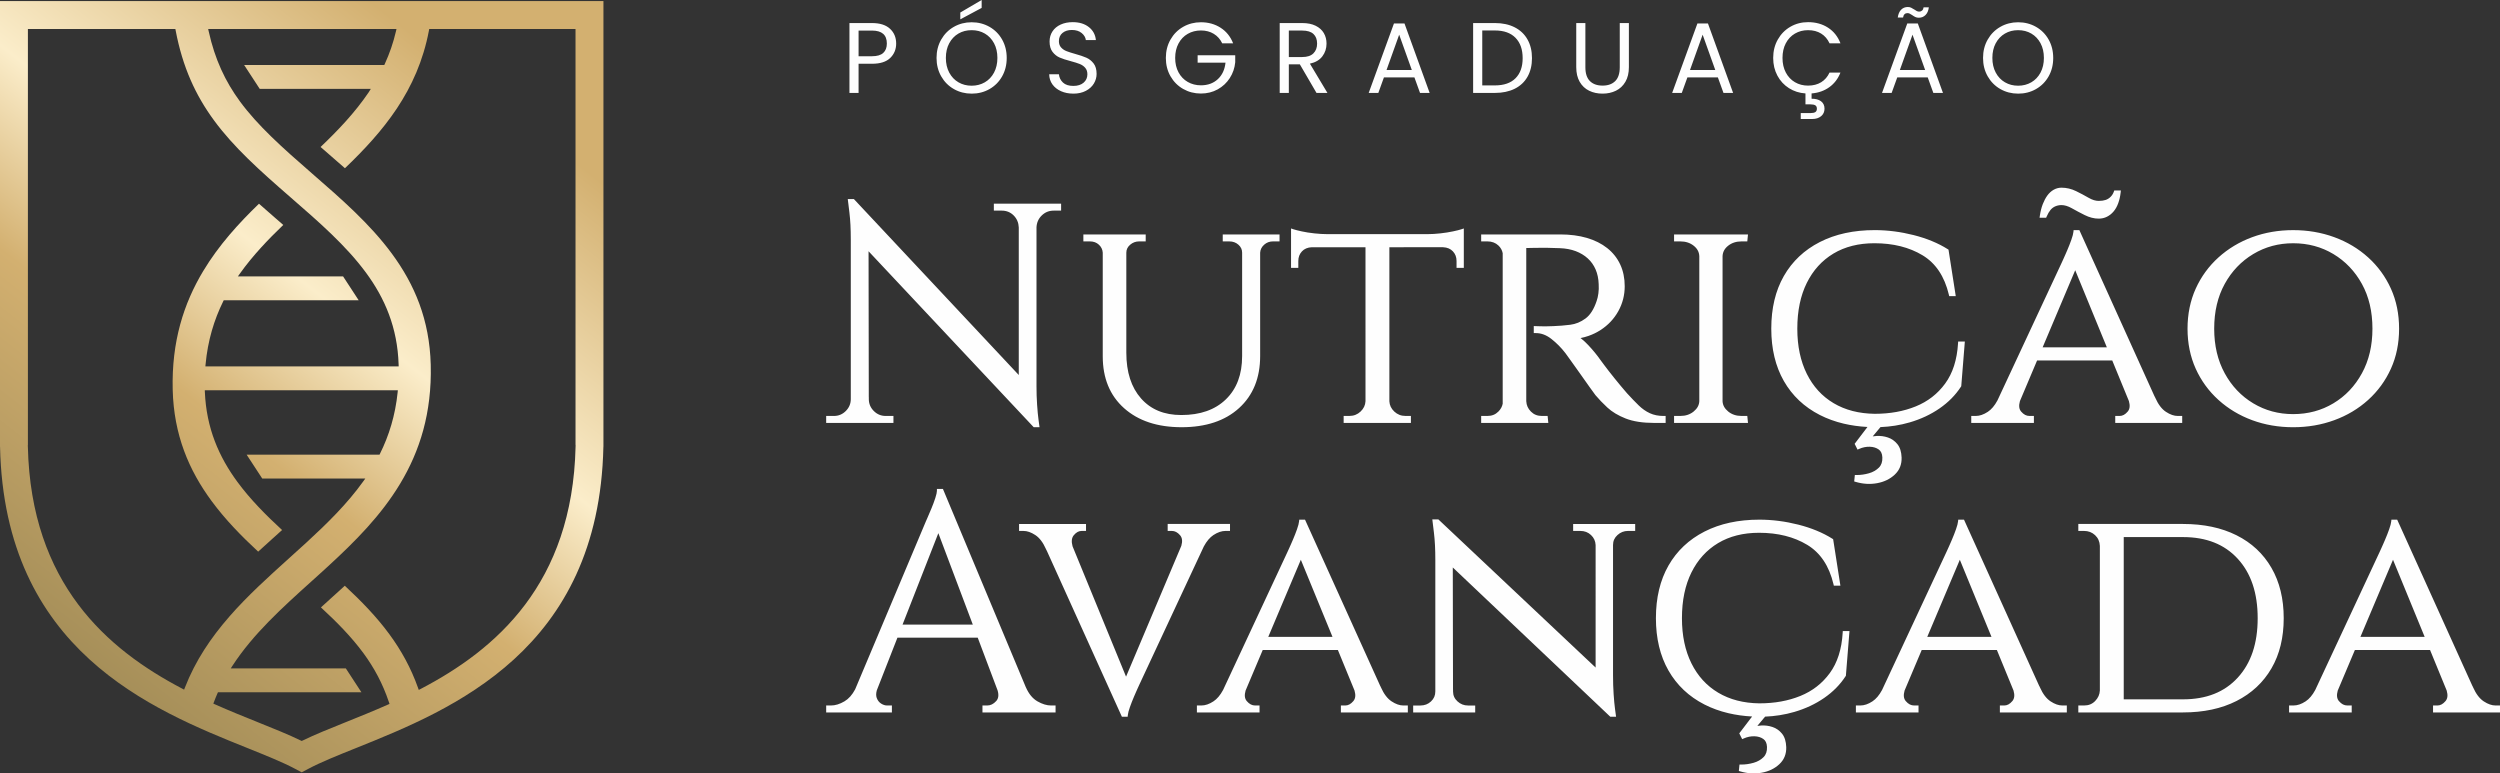 <?xml version="1.0" encoding="UTF-8"?>
<!DOCTYPE svg PUBLIC "-//W3C//DTD SVG 1.1//EN" "http://www.w3.org/Graphics/SVG/1.1/DTD/svg11.dtd">
<!-- Creator: CorelDRAW 2018 (64 Bit) -->
<svg xmlns="http://www.w3.org/2000/svg" xml:space="preserve" width="295.029mm" height="91.275mm" version="1.1" style="shape-rendering:geometricPrecision; text-rendering:geometricPrecision; image-rendering:optimizeQuality; fill-rule:evenodd; clip-rule:evenodd"
viewBox="0 0 5203.57 1609.86"
 xmlns:xlink="http://www.w3.org/1999/xlink">
 <rect x="0" y="0" width="5203.57" height="1609.86" fill="#333333" stroke="none"/>
 <defs>
  <style type="text/css">
   <![CDATA[
    .fil1 {fill:#FEFEFE;fill-rule:nonzero}
    .fil0 {fill:url(#id0);fill-rule:nonzero}
   ]]>
  </style>
  <linearGradient id="id0" gradientUnits="userSpaceOnUse" x1="183.92" y1="1372.5" x2="1072.06" y2="237.36">
   <stop offset="0" style="stop-opacity:1; stop-color:#A68F59"/>
   <stop offset="0.388" style="stop-opacity:1; stop-color:#D3B070"/>
   <stop offset="0.62" style="stop-opacity:1; stop-color:#FBEDCA"/>
   <stop offset="1" style="stop-opacity:1; stop-color:#D3B070"/>
  </linearGradient>
 </defs>
 <g id="Camada_x0020_1">
  <g id="_2616832484912">
   <path class="fil0" d="M1256.02 2.27l-1256.02 0 0 927.13 0.1 0.52 0.01 0.4c4.66,211.78 83.58,348.42 186.1,442.05 102.7,93.79 229.27,144.66 328.68,184.6l0.01 0c39.19,15.74 73.92,29.7 99.49,43.35l13.62 7.27 13.62 -7.27c25.56,-13.65 60.3,-27.61 99.49,-43.35l0.01 -0c99.41,-39.94 225.98,-90.8 328.68,-184.6 102.52,-93.63 181.44,-230.27 186.1,-442.05l0.01 -0.4 0.1 -0.52 0 -927.13zm-469.41 1405.3c8.88,16.94 16.58,34.93 23.08,54.4l1.05 3.16 -3.04 1.35c-15.21,6.74 -30.41,13.17 -45.31,19.32 -15.01,6.2 -29.2,11.9 -42.82,17.37l-0.02 0.01c-33.54,13.48 -63.91,25.68 -89.93,38.34l-1.6 0.78 -1.6 -0.78c-26.02,-12.66 -56.4,-24.87 -89.93,-38.34l-0.02 -0.01c-13.79,-5.54 -28.16,-11.32 -43.36,-17.6 -14.83,-6.12 -30.15,-12.62 -45.9,-19.61l-3.16 -1.4 1.21 -3.22c1.2,-3.19 2.39,-6.24 3.58,-9.17 1.18,-2.89 2.45,-5.9 3.82,-9.02l0.97 -2.2 298.66 0 -32.43 -49.69 -231.31 0 -8.29 0.04 3.71 -5.7c43.05,-66.13 103.27,-120.45 163.55,-174.82l0.04 -0.04c6.8,-6.12 12.83,-11.55 16.86,-15.21 5.1,-4.62 11.07,-10.07 18.57,-16.94 28.11,-25.81 55.63,-52.19 81.12,-80.44 25.45,-28.2 48.86,-58.26 68.83,-91.44 20.37,-33.86 36.91,-70.61 48.03,-111.42 11.13,-40.84 16.85,-85.78 15.59,-136.02 -1.18,-46.98 -9.63,-88.81 -23.66,-126.9 -14.03,-38.08 -33.67,-72.43 -57.23,-104.44 -22.75,-30.89 -48.94,-59.25 -77.11,-86.57 -28.25,-27.39 -58.51,-53.73 -89.33,-80.51 -31.15,-27.08 -59.32,-51.9 -84.29,-76.22 -25.07,-24.4 -46.94,-48.31 -65.43,-73.46 -15.17,-20.66 -28.22,-42.45 -39.1,-66.49 -10.89,-24.04 -19.61,-50.3 -26.11,-79.87l-0.98 -4.45 391.97 0 -1.04 4.48c-2.82,12.15 -6.21,23.88 -10.11,35.21 -3.88,11.3 -8.32,22.31 -13.25,33.08l-0.98 2.15 -291.73 0 32.43 49.69 222.83 0 8.45 -0.05 -4.59 7.38c-14.27,21.03 -30.23,40.86 -47.32,59.9 -16.56,18.43 -34.31,36.24 -52.67,53.71 6.24,5.46 14.23,12.42 22.21,19.36 9.44,8.22 18.89,16.44 28.47,24.87 40.01,-38.27 77.56,-78.49 108.11,-124.45 31.09,-46.78 54.94,-99.55 66.75,-162.32l0.56 -2.99 304.52 0 0 865.73 0.18 0 -0.08 3.74c-3.26,142.72 -44.69,248.32 -104.95,328.51 -60.23,80.14 -139.21,134.79 -217.68,175.71l-3.73 1.94 -1.41 -3.96c-7.47,-20.98 -16.21,-40.52 -26.18,-59.04 -9.97,-18.53 -21.19,-36.05 -33.63,-52.98 -13.26,-18.05 -27.82,-35.28 -43.67,-52.26 -15.23,-16.31 -31.58,-32.34 -49.08,-48.61 -3.51,3.18 -6.93,6.31 -10.34,9.44 -7.1,6.5 -14.23,13.03 -21.28,19.22l0.06 0.06 -18.13 16.36c16.94,15.63 32.65,30.86 47.07,46.14 15.28,16.18 29.11,32.4 41.44,49.19 11.18,15.21 21.22,31.07 30.11,48.03zm-309.21 -124.2c-38.03,43.55 -70.71,91.48 -92.7,148.22l-1.48 3.81 -3.62 -1.89c-78.3,-40.95 -157.03,-95.62 -217.05,-175.7 -60.05,-80.12 -101.3,-185.58 -104.56,-327.98l-0.09 -3.74 0.18 0 0 -865.73c102.32,-0.02 204.63,0 306.95,0l0.57 2.99c7.28,38.36 17.63,72.07 30.98,102.75 13.34,30.66 29.69,58.33 48.98,84.58 20.44,27.82 43.95,53.69 70.56,79.71 26.67,26.1 56.46,52.37 89.37,80.96 29.25,25.41 57.97,50.41 84.5,76.02 26.63,25.71 51.09,52.05 71.72,80.08 19.64,26.68 36.04,55.24 47.84,86.79 11.8,31.55 18.98,66.06 20.16,104.64l0.11 3.76 -402.34 0 0.37 -3.99c2.29,-24.93 6.72,-48.16 12.95,-69.96 6.24,-21.83 14.3,-42.27 23.83,-61.59l1.01 -2.05 280.95 0 -32.44 -49.69 -219.01 0 4.11 -5.78c13.36,-18.77 28.11,-36.65 43.8,-53.91 14.77,-16.25 30.42,-32 46.54,-47.46l-16.85 -14.67c-11.19,-9.73 -22.38,-19.47 -33.71,-29.51 -21.43,20.73 -42.11,42.1 -61.34,64.7 -19.94,23.45 -38.4,48.3 -54.61,75.25 -20.37,33.86 -36.91,70.61 -48.03,111.42 -11.13,40.84 -16.85,85.78 -15.59,136.02 1.17,46.97 9.61,88.81 23.64,126.9 14.03,38.09 33.67,72.44 57.24,104.44 14.35,19.49 30.02,37.93 46.67,55.72 15.89,16.97 32.79,33.45 50.34,49.73 9.37,-8.54 18.54,-16.82 27.73,-25.12 0.49,-0.49 1.14,-1.1 1.94,-1.82 0.69,-0.63 1.36,-1.2 1.99,-1.71l18.1 -16.35c-16.94,-15.6 -33.19,-31.29 -48.36,-47.3 -16.14,-17.04 -31.12,-34.5 -44.5,-52.68 -19.29,-26.2 -35.46,-54.18 -47.2,-85 -11.75,-30.84 -19.07,-64.52 -20.66,-102.09l-0.16 -3.79c133.95,-0.03 267.9,-0.02 401.86,-0.02l-0.41 4.02c-2.47,24.13 -6.98,46.69 -13.2,67.94 -6.23,21.27 -14.18,41.18 -23.52,59.99l-1.01 2.03 -276.62 0.02 32.48 49.71 214.51 0 -4.13 5.78c-16.64,23.26 -35.41,45.19 -55.48,66.29 -20.05,21.08 -41.35,41.33 -63.07,61.27l-0.01 0c-10.97,10.05 -22.81,20.73 -34.66,31.41l-0.24 0.22c-43.64,39.36 -87.26,78.71 -125.36,122.33z"/>
   <path class="fil1" d="M1865.32 90.56c0,12.1 -4.14,22.15 -12.42,30.15 -8.28,8 -20.9,12 -37.87,12l-27.96 0 0 60.72 -18.99 0 0 -145.44 46.95 0c16.42,0 28.9,3.96 37.46,11.89 8.56,7.93 12.83,18.15 12.83,30.68zm-50.29 26.5c10.57,0 18.36,-2.29 23.37,-6.89 5.01,-4.59 7.51,-11.13 7.51,-19.61 0,-17.94 -10.3,-26.92 -30.88,-26.92l-27.96 0 0 53.42 27.96 0zm207.35 77.83c-13.49,0 -25.81,-3.16 -36.93,-9.49 -11.13,-6.33 -19.93,-15.16 -26.4,-26.5 -6.47,-11.34 -9.7,-24.1 -9.7,-38.29 0,-14.19 3.23,-26.95 9.7,-38.29 6.47,-11.34 15.27,-20.17 26.4,-26.5 11.13,-6.33 23.44,-9.5 36.93,-9.5 13.63,0 26.01,3.17 37.14,9.5 11.13,6.33 19.89,15.13 26.29,26.4 6.4,11.27 9.6,24.07 9.6,38.4 0,14.33 -3.2,27.13 -9.6,38.4 -6.4,11.27 -15.16,20.07 -26.29,26.4 -11.13,6.33 -23.51,9.49 -37.14,9.49zm0 -16.49c10.15,0 19.3,-2.37 27.44,-7.09 8.14,-4.73 14.54,-11.48 19.2,-20.24 4.66,-8.77 6.99,-18.92 6.99,-30.47 0,-11.68 -2.33,-21.88 -6.99,-30.57 -4.66,-8.7 -11.03,-15.41 -19.09,-20.14 -8.07,-4.73 -17.25,-7.09 -27.54,-7.09 -10.3,0 -19.48,2.37 -27.54,7.09 -8.07,4.73 -14.43,11.44 -19.09,20.14 -4.66,8.69 -6.99,18.88 -6.99,30.57 0,11.55 2.33,21.7 6.99,30.47 4.66,8.76 11.06,15.51 19.2,20.24 8.14,4.73 17.28,7.09 27.44,7.09zm20.87 -161.93l-44.45 23.79 0 -14.19 44.45 -26.08 0 16.49zm190.86 178.41c-9.6,0 -18.19,-1.7 -25.77,-5.11 -7.58,-3.41 -13.53,-8.14 -17.84,-14.19 -4.31,-6.05 -6.54,-13.04 -6.68,-20.97l20.24 0c0.69,6.82 3.51,12.55 8.45,17.21 4.94,4.66 12.14,6.99 21.6,6.99 9.04,0 16.17,-2.26 21.39,-6.78 5.22,-4.52 7.82,-10.33 7.82,-17.42 0,-5.56 -1.53,-10.09 -4.59,-13.56 -3.06,-3.48 -6.89,-6.12 -11.48,-7.93 -4.59,-1.81 -10.78,-3.76 -18.57,-5.84 -9.6,-2.5 -17.29,-5.01 -23.06,-7.51 -5.77,-2.5 -10.71,-6.43 -14.82,-11.79 -4.1,-5.36 -6.16,-12.55 -6.16,-21.6 0,-7.93 2.02,-14.95 6.05,-21.08 4.03,-6.12 9.7,-10.85 17.01,-14.19 7.3,-3.34 15.69,-5.01 25.15,-5.01 13.63,0 24.8,3.41 33.49,10.22 8.69,6.82 13.6,15.86 14.71,27.13l-20.87 0c-0.69,-5.56 -3.62,-10.47 -8.76,-14.71 -5.15,-4.24 -11.96,-6.37 -20.45,-6.37 -7.93,0 -14.4,2.05 -19.41,6.16 -5.01,4.1 -7.51,9.84 -7.51,17.22 0,5.29 1.5,9.6 4.49,12.94 2.99,3.34 6.68,5.88 11.06,7.62 4.38,1.74 10.54,3.72 18.47,5.95 9.6,2.64 17.32,5.25 23.16,7.83 5.84,2.58 10.85,6.54 15.02,11.89 4.17,5.36 6.26,12.62 6.26,21.81 0,7.1 -1.88,13.77 -5.64,20.03 -3.76,6.26 -9.32,11.34 -16.69,15.23 -7.37,3.9 -16.07,5.84 -26.08,5.84zm309.81 -104.75c-4.03,-8.49 -9.88,-15.06 -17.53,-19.72 -7.65,-4.66 -16.56,-6.99 -26.71,-6.99 -10.16,0 -19.3,2.33 -27.44,6.99 -8.14,4.66 -14.54,11.34 -19.2,20.03 -4.66,8.7 -6.99,18.75 -6.99,30.15 0,11.41 2.33,21.42 6.99,30.05 4.66,8.62 11.06,15.27 19.2,19.93 8.14,4.66 17.28,6.99 27.44,6.99 14.19,0 25.87,-4.24 35.06,-12.73 9.18,-8.49 14.54,-19.96 16.07,-34.43l-58.01 0 0 -15.44 78.25 0 0 14.61c-1.11,11.97 -4.87,22.92 -11.27,32.87 -6.4,9.95 -14.81,17.81 -25.25,23.58 -10.43,5.77 -22.05,8.66 -34.85,8.66 -13.49,0 -25.81,-3.17 -36.93,-9.5 -11.13,-6.33 -19.93,-15.13 -26.4,-26.4 -6.47,-11.27 -9.7,-24 -9.7,-38.19 0,-14.19 3.23,-26.95 9.7,-38.29 6.47,-11.34 15.27,-20.17 26.4,-26.5 11.13,-6.33 23.44,-9.5 36.93,-9.5 15.44,0 29.11,3.83 41,11.48 11.89,7.65 20.55,18.43 25.98,32.35l-22.75 0zm196.29 103.29l-34.64 -59.47 -22.96 0 0 59.47 -18.99 0 0 -145.44 46.95 0c10.99,0 20.27,1.88 27.86,5.63 7.58,3.76 13.25,8.83 17.01,15.23 3.76,6.4 5.64,13.7 5.64,21.91 0,10.01 -2.89,18.85 -8.66,26.5 -5.77,7.65 -14.43,12.73 -25.98,15.23l36.52 60.93 -22.75 0zm-57.6 -74.71l27.96 0c10.29,0 18.01,-2.54 23.16,-7.62 5.15,-5.08 7.72,-11.86 7.72,-20.34 0,-8.63 -2.54,-15.3 -7.62,-20.03 -5.08,-4.73 -12.83,-7.1 -23.27,-7.1l-27.96 0 0 55.09zm261.4 42.36l-63.44 0 -11.68 32.35 -20.03 0 52.58 -144.61 21.91 0 52.38 144.61 -20.03 0 -11.68 -32.35zm-5.43 -15.44l-26.29 -73.45 -26.29 73.45 52.59 0zm172.92 -97.66c15.86,0 29.6,2.96 41.21,8.87 11.62,5.91 20.52,14.36 26.71,25.35 6.19,10.99 9.29,23.93 9.29,38.81 0,14.89 -3.1,27.79 -9.29,38.71 -6.19,10.92 -15.09,19.27 -26.71,25.04 -11.62,5.77 -25.35,8.66 -41.21,8.66l-45.28 0 0 -145.44 45.28 0zm0 129.79c18.78,0 33.11,-4.97 42.99,-14.92 9.88,-9.95 14.82,-23.89 14.82,-41.84 0,-18.08 -4.97,-32.2 -14.92,-42.36 -9.95,-10.15 -24.24,-15.23 -42.88,-15.23l-26.29 0 0 114.35 26.29 0zm188.36 -129.79l0 92.02c0,12.94 3.16,22.54 9.49,28.8 6.33,6.26 15.13,9.39 26.4,9.39 11.13,0 19.86,-3.13 26.19,-9.39 6.33,-6.26 9.49,-15.86 9.49,-28.8l0 -92.02 18.99 0 0 91.82c0,12.1 -2.44,22.29 -7.3,30.57 -4.87,8.28 -11.44,14.43 -19.72,18.47 -8.28,4.03 -17.56,6.05 -27.86,6.05 -10.3,0 -19.58,-2.02 -27.86,-6.05 -8.28,-4.03 -14.82,-10.19 -19.62,-18.47 -4.8,-8.28 -7.2,-18.47 -7.2,-30.57l0 -91.82 18.99 0zm275.79 113.1l-63.44 0 -11.69 32.35 -20.03 0 52.58 -144.61 21.91 0 52.38 144.61 -20.03 0 -11.69 -32.35zm-5.43 -15.44l-26.29 -73.45 -26.29 73.45 52.58 0zm193.16 32.55c10.57,0 19.65,-2.33 27.23,-6.99 7.58,-4.66 13.39,-11.37 17.42,-20.13l22.75 0c-5.01,12.8 -12.76,22.95 -23.27,30.47 -10.5,7.51 -22.78,11.82 -36.83,12.94l0 11.06c8.21,-0.14 14.75,1.6 19.62,5.22 4.87,3.62 7.3,8.76 7.3,15.44 0,6.54 -2.37,11.75 -7.1,15.65 -4.73,3.89 -10.85,5.84 -18.36,5.84l-24 0 0 -12.31 20.24 0c4.59,0 7.96,-0.69 10.12,-2.09 2.16,-1.39 3.23,-3.76 3.23,-7.09 0,-3.2 -1.08,-5.5 -3.23,-6.89 -2.16,-1.39 -5.53,-2.09 -10.12,-2.09l-10.43 0 0 -22.75c-12.66,-0.83 -24.1,-4.49 -34.33,-10.95 -10.22,-6.47 -18.26,-15.16 -24.1,-26.08 -5.84,-10.92 -8.76,-23.2 -8.76,-36.83 0,-14.19 3.2,-26.95 9.6,-38.29 6.4,-11.34 15.13,-20.21 26.19,-26.61 11.06,-6.4 23.34,-9.6 36.83,-9.6 15.86,0 29.7,3.83 41.52,11.48 11.83,7.65 20.45,18.5 25.88,32.55l-22.75 0c-4.03,-8.76 -9.84,-15.51 -17.42,-20.24 -7.58,-4.73 -16.66,-7.09 -27.23,-7.09 -10.16,0 -19.27,2.37 -27.34,7.09 -8.07,4.73 -14.4,11.44 -18.99,20.14 -4.59,8.69 -6.89,18.88 -6.89,30.57 0,11.55 2.3,21.67 6.89,30.36 4.59,8.7 10.92,15.41 18.99,20.14 8.07,4.73 17.18,7.1 27.34,7.1zm249.08 -17.11l-63.44 0 -11.69 32.35 -20.03 0 52.58 -144.61 21.91 0 52.38 144.61 -20.03 0 -11.69 -32.35zm-5.43 -15.44l-26.29 -73.45 -26.29 73.45 52.58 0zm-56.97 -109.13c0.97,-7.1 3.31,-12.52 6.99,-16.28 3.69,-3.76 8.31,-5.64 13.88,-5.64 2.64,0 4.9,0.45 6.78,1.36 1.88,0.9 4.14,2.19 6.78,3.86 1.95,1.39 3.69,2.47 5.22,3.23 1.53,0.76 3.2,1.15 5.01,1.15 2.37,0 4.38,-0.77 6.05,-2.29 1.67,-1.53 2.71,-3.76 3.13,-6.68l10.85 0c-0.83,6.96 -3.13,12.31 -6.89,16.07 -3.76,3.76 -8.42,5.63 -13.98,5.63 -2.64,0 -4.97,-0.45 -6.99,-1.36 -2.02,-0.9 -4.28,-2.26 -6.78,-4.07 -2.23,-1.39 -4,-2.43 -5.32,-3.13 -1.32,-0.7 -2.89,-1.04 -4.7,-1.04 -2.37,0 -4.35,0.77 -5.95,2.3 -1.6,1.53 -2.61,3.82 -3.03,6.89l-11.06 0zm250.54 158.38c-13.49,0 -25.81,-3.16 -36.93,-9.49 -11.13,-6.33 -19.93,-15.16 -26.4,-26.5 -6.47,-11.34 -9.7,-24.1 -9.7,-38.29 0,-14.19 3.23,-26.95 9.7,-38.29 6.47,-11.34 15.27,-20.17 26.4,-26.5 11.13,-6.33 23.44,-9.5 36.93,-9.5 13.63,0 26.01,3.17 37.14,9.5 11.13,6.33 19.89,15.13 26.29,26.4 6.4,11.27 9.6,24.07 9.6,38.4 0,14.33 -3.2,27.13 -9.6,38.4 -6.4,11.27 -15.16,20.07 -26.29,26.4 -11.13,6.33 -23.51,9.49 -37.14,9.49zm0 -16.49c10.15,0 19.3,-2.37 27.44,-7.09 8.14,-4.73 14.54,-11.48 19.2,-20.24 4.66,-8.77 6.99,-18.92 6.99,-30.47 0,-11.68 -2.33,-21.88 -6.99,-30.57 -4.66,-8.7 -11.03,-15.41 -19.09,-20.14 -8.07,-4.73 -17.25,-7.09 -27.54,-7.09 -10.3,0 -19.48,2.37 -27.54,7.09 -8.07,4.73 -14.43,11.44 -19.09,20.14 -4.66,8.69 -6.99,18.88 -6.99,30.57 0,11.55 2.33,21.7 6.99,30.47 4.66,8.76 11.06,15.51 19.2,20.24 8.14,4.73 17.28,7.09 27.44,7.09z"/>
   <path class="fil1" d="M4773.05 479c30.34,0 58.87,4.89 85.58,14.66 13.37,4.89 25.93,10.84 37.68,17.86 11.74,7.01 22.67,15.09 32.81,24.25 10.13,9.15 19.15,19.15 27.05,29.99 7.92,10.87 14.71,22.55 20.36,35.05 11.34,25.08 17.01,52.85 17.01,83.3 0,30.45 -5.67,58.22 -17.01,83.3 -5.65,12.5 -12.44,24.18 -20.36,35.05 -7.9,10.84 -16.92,20.84 -27.05,29.99 -10.13,9.15 -21.07,17.24 -32.81,24.25 -11.75,7.02 -24.31,12.97 -37.68,17.86 -13.37,4.89 -27.18,8.56 -41.44,11 -14.28,2.44 -29,3.67 -44.14,3.67 -30.35,0 -58.78,-4.89 -85.28,-14.66 -13.24,-4.88 -25.71,-10.84 -37.42,-17.86 -11.68,-7.01 -22.6,-15.1 -32.73,-24.25 -10.13,-9.15 -19.15,-19.15 -27.05,-29.99 -7.92,-10.87 -14.71,-22.55 -20.36,-35.05 -5.66,-12.53 -9.92,-25.75 -12.76,-39.67 -2.84,-13.92 -4.26,-28.46 -4.26,-43.63 0,-15.17 1.42,-29.71 4.26,-43.63 2.84,-13.92 7.09,-27.15 12.76,-39.67 5.65,-12.5 12.44,-24.18 20.36,-35.05 7.9,-10.85 16.92,-20.85 27.05,-29.99 10.13,-9.15 21.05,-17.24 32.73,-24.25 11.71,-7.03 24.18,-12.98 37.42,-17.86 13.25,-4.89 26.99,-8.55 41.21,-11 14.23,-2.44 28.92,-3.67 44.06,-3.67zm-2700.39 -55.07l135.96 0 0 14.49 -15.57 0c-4.82,0 -9.28,0.83 -13.37,2.5 -4.11,1.67 -7.89,4.19 -11.35,7.55 -3.46,3.37 -6.11,7.13 -7.92,11.29 -1.81,4.14 -2.82,8.7 -3.03,13.68l0.01 0 0 329.78c0,7.08 0.1,13.73 0.3,19.96 0.21,6.38 0.53,12.77 0.96,19.15 0.85,12.55 1.8,22.7 2.85,30.47l2.22 16.43 -12.11 0 -343.77 -366.26 0.46 303.74 0.09 0 0 4.04c0,9.56 3.45,17.78 10.34,24.68 6.89,6.89 15.12,10.34 24.68,10.34l16.21 0 0 14.49 -140 0 0 -14.49 16.21 0c9.56,0 17.78,-3.45 24.68,-10.34 6.89,-6.89 10.34,-15.12 10.34,-24.68l0 -332.35c0,-10.96 -0.24,-21.03 -0.71,-30.21 -0.47,-9.24 -1.19,-17.79 -2.14,-25.67l-3.43 -28.21 12.7 0 343.22 366.25 0 -307.14 0.01 0c-0.2,-4.98 -1.19,-9.56 -2.96,-13.71 -1.76,-4.15 -4.34,-7.91 -7.71,-11.29l0 -0.02c-3.34,-3.34 -7.08,-5.85 -11.21,-7.51 -4.14,-1.67 -8.74,-2.5 -13.79,-2.5l-16.21 0 0 -14.49 4.04 0zm590.61 68.08l0 10.44 -13.65 0c-7.1,0 -13.25,2.32 -18.45,6.96 -5.09,4.54 -7.84,10.05 -8.25,16.53l0 215.16c0,45.58 -14.64,81.69 -43.91,108.32 -14.6,13.28 -31.92,23.25 -51.96,29.89 -19.92,6.6 -42.46,9.91 -67.62,9.91 -24.96,0 -47.39,-3.27 -67.28,-9.81 -20.02,-6.58 -37.44,-16.46 -52.27,-29.64 -14.86,-13.21 -26.02,-28.86 -33.46,-46.95 -7.41,-18.01 -11.12,-38.38 -11.12,-61.08l0 -215.8c-0.41,-6.51 -3.07,-12.04 -7.97,-16.58 -4.98,-4.61 -11.22,-6.91 -18.72,-6.91l-13.65 0 0 -14.49 129.75 0 0 14.49 -13.65 0c-7.12,0 -13.4,2.34 -18.81,7.01 -2.67,2.3 -4.65,4.82 -5.95,7.56 -1.28,2.7 -1.93,5.68 -1.93,8.92l0 208.12c0,20.31 2.57,38.41 7.72,54.32 5.11,15.79 12.76,29.46 22.95,40.99 10.15,11.49 22.17,20.1 36.06,25.84 13.95,5.77 29.85,8.65 47.7,8.65 39.47,0 70.45,-10.93 92.92,-32.79 11.2,-10.89 19.61,-23.8 25.21,-38.71 5.64,-15 8.46,-32.08 8.46,-51.25l0 -215.16c0,-3.28 -0.62,-6.27 -1.86,-8.97 -1.26,-2.74 -3.18,-5.27 -5.74,-7.56 -2.59,-2.31 -5.47,-4.05 -8.63,-5.21 -3.17,-1.16 -6.66,-1.75 -10.46,-1.75l-13.65 0 0 -14.49 118.23 0 0 4.04zm29.24 -14.71c1.7,0.57 4.04,1.23 7.02,1.99 2.92,0.74 6.32,1.53 10.18,2.37 4.01,0.87 8.12,1.63 12.33,2.29 4.28,0.67 8.88,1.27 13.82,1.81 4.76,0.52 9.38,0.91 13.84,1.17 4.53,0.27 8.82,0.41 12.87,0.41l0 -0.02 208.92 0 0 0.02c4.05,-0.01 8.31,-0.14 12.79,-0.41 4.38,-0.26 8.91,-0.65 13.58,-1.17 4.87,-0.54 9.43,-1.14 13.67,-1.81 4.28,-0.67 8.46,-1.44 12.52,-2.29 3.92,-0.83 7.39,-1.62 10.41,-2.37 2.98,-0.74 5.35,-1.41 7.08,-1.99l5.3 -1.77 0 81.99 -15.13 0 0 -14.29c0,-3.99 -0.63,-7.65 -1.89,-10.97l0 -0.02c-1.25,-3.29 -3.14,-6.29 -5.66,-9 -2.49,-2.67 -5.42,-4.73 -8.79,-6.16 -3.4,-1.45 -7.28,-2.27 -11.63,-2.48l-111.86 0.01 0 320.62c0.41,8.22 3.83,15.36 10.25,21.4 3.25,3.05 6.82,5.34 10.71,6.86 3.89,1.52 8.15,2.28 12.78,2.28l11.09 0 0 14.49 -140 0 0 -14.49 11.72 0c4.63,0 8.89,-0.76 12.78,-2.28 3.89,-1.52 7.47,-3.81 10.71,-6.86 6.42,-6.04 9.84,-13.18 10.26,-21.4l-0.01 -320.62 -111.86 0c-4.35,0.2 -8.22,1.02 -11.63,2.47 -3.37,1.43 -6.3,3.49 -8.79,6.16 -2.52,2.7 -4.41,5.71 -5.66,9.02 -1.26,3.31 -1.89,6.97 -1.89,10.97l0 14.29 -15.13 0 0 -81.99 5.3 1.77zm484.33 357.94c0.2,4.12 1.1,7.95 2.68,11.49 1.6,3.58 3.94,6.91 7.02,9.99 3.04,3.04 6.43,5.3 10.17,6.8 3.77,1.51 7.97,2.26 12.59,2.26l11.97 0 1.45 14.49 -139.77 0 0 -14.49 13.01 0c4.62,0 8.82,-0.75 12.59,-2.26 3.74,-1.5 7.13,-3.77 10.17,-6.8 2.48,-2.48 4.48,-5.11 5.98,-7.89 1.44,-2.64 2.46,-5.47 3.08,-8.48l0 -313.37c-0.61,-3.06 -1.64,-5.9 -3.08,-8.52 -1.5,-2.74 -3.47,-5.24 -5.89,-7.51 -6.04,-5.67 -13.66,-8.5 -22.85,-8.5l-13.01 0 0 -14.49 164.77 0c10.13,0 19.83,0.6 29.1,1.81 9.24,1.2 17.96,3.01 26.15,5.41 8.2,2.4 15.84,5.38 22.91,8.91 7.08,3.54 13.56,7.64 19.43,12.29l0.01 0c11.8,9.35 20.82,20.72 27.07,34.11 3.12,6.7 5.47,13.83 7.02,21.39 1.56,7.57 2.34,15.52 2.34,23.86 0,18.61 -4.44,35.91 -13.33,51.91 -4.43,7.98 -9.73,15.24 -15.87,21.78 -6.14,6.53 -13.14,12.34 -20.99,17.43 -7.85,5.09 -16.23,9.18 -25.12,12.27 -5.39,1.87 -10.97,3.38 -16.72,4.53 0.78,0.57 1.57,1.16 2.36,1.78 4.36,3.42 9.02,7.78 13.97,13.06 4.91,5.24 9.43,10.38 13.56,15.42 4.17,5.09 8,10.14 11.48,15.14l8.25 11.11c2.8,3.77 5.96,7.91 9.46,12.41 3.43,4.4 7.4,9.41 11.89,15 4.29,5.34 8.62,10.62 12.99,15.86 4.38,5.25 8.65,10.26 12.78,15.01 4.52,4.95 8.79,9.51 12.81,13.69 4.08,4.24 7.97,8.16 11.67,11.75 3.6,3.49 7.32,6.59 11.18,9.28 3.83,2.67 7.84,4.98 12.03,6.92 4.07,1.89 8.5,3.31 13.27,4.26 4.8,0.96 9.96,1.44 15.46,1.44l4.04 0 0 14.49 -23.89 0c-11.87,0 -22.78,-0.77 -32.71,-2.31 -9.98,-1.54 -18.88,-3.86 -26.71,-6.94 -7.77,-3.07 -14.83,-6.5 -21.17,-10.31 -6.39,-3.83 -12.03,-8.03 -16.93,-12.59 -4.74,-4.42 -9.17,-8.77 -13.28,-13.04 -4.06,-4.22 -7.86,-8.43 -11.38,-12.61l-0.06 -0.08c-1.75,-2.2 -5.76,-7.7 -11.99,-16.52l-20.17 -28.5 -10.41 -14.63c-3.7,-5.19 -6.86,-9.62 -9.43,-13.19l-7.2 -10.01c-1.77,-2.45 -2.97,-4.1 -3.6,-4.93 -4.17,-5.41 -8.65,-10.55 -13.44,-15.39 -4.77,-4.82 -9.88,-9.38 -15.33,-13.68 -5.24,-4.13 -10.59,-7.21 -16.04,-9.25 -5.39,-2.01 -10.95,-3.01 -16.69,-3.01l-4.04 0 0 -14.6 14.41 0.45c3.38,0.1 7.23,0.13 11.52,0.08 4.27,-0.05 9.09,-0.19 14.45,-0.4l0.02 0c11.75,-0.42 23.59,-1.37 35.51,-2.86 5.64,-0.71 11.08,-2.13 16.33,-4.28 5.29,-2.17 10.42,-5.08 15.4,-8.73 4.82,-3.55 9.16,-8.31 13,-14.3 3.94,-6.14 7.35,-13.52 10.22,-22.14l0.03 -0.11c0.79,-2.18 1.49,-4.59 2.1,-7.21 0.62,-2.69 1.13,-5.55 1.54,-8.59 0.41,-3.08 0.67,-6.2 0.77,-9.37 0.1,-3.15 0.05,-6.39 -0.16,-9.72l0 -0.09c-0.2,-5.73 -0.84,-11.17 -1.92,-16.29 -1.06,-5.04 -2.56,-9.8 -4.49,-14.27 -1.92,-4.45 -4.24,-8.58 -6.94,-12.39 -2.73,-3.84 -5.85,-7.37 -9.35,-10.57 -3.5,-3.2 -7.37,-6.08 -11.62,-8.64 -4.25,-2.56 -8.8,-4.75 -13.65,-6.57 -4.9,-1.83 -10.12,-3.27 -15.65,-4.29 -5.58,-1.03 -11.46,-1.65 -17.65,-1.86l-0.03 0c-10.06,-0.43 -19.42,-0.69 -28.06,-0.8 -8.68,-0.11 -16.74,-0.05 -24.18,0.16 -5.65,0.16 -10.28,0.26 -13.89,0.3l-3.31 0.02 -0 319.03zm360.13 -302.25c-0.2,-4.24 -1.25,-8.12 -3.12,-11.63 -1.92,-3.61 -4.75,-6.89 -8.48,-9.86 -3.78,-3.01 -7.98,-5.26 -12.59,-6.77 -4.65,-1.52 -9.76,-2.28 -15.32,-2.28l-13.01 0 0 -14.49 153.86 0 -1.45 14.49 -11.97 0c-11.02,0 -20.33,3.01 -27.91,9.04 -3.73,2.97 -6.56,6.26 -8.48,9.86 -1.87,3.52 -2.91,7.4 -3.12,11.63l0.01 302.25c0.41,8.12 4.29,15.19 11.64,21.22 3.78,3.1 7.97,5.42 12.57,6.97 4.63,1.56 9.73,2.34 15.29,2.34l11.97 0 1.45 14.49 -153.86 0 0 -14.49 13.01 0c5.56,0 10.66,-0.78 15.29,-2.34 4.6,-1.55 8.79,-3.88 12.57,-6.97 3.74,-3.07 6.59,-6.41 8.53,-10.01 1.87,-3.47 2.91,-7.21 3.12,-11.22l-0 -302.25zm377.11 355.98l-16.14 19.29c2.58,-0.4 5.3,-0.68 8.17,-0.84 3.97,-0.23 7.9,-0.08 11.79,0.43 3.87,0.51 7.7,1.4 11.47,2.66 3.92,1.31 7.53,3.1 10.8,5.39 3.27,2.28 6.26,5.07 8.97,8.36 2.8,3.4 4.94,7.49 6.43,12.24 1.43,4.59 2.27,9.85 2.49,15.79l0 0.02c0.23,7.18 -0.85,13.76 -3.25,19.72 -2.41,6 -6.13,11.34 -11.16,16.02 -4.89,4.55 -10.4,8.3 -16.52,11.25 -6.08,2.93 -12.77,5.07 -20.08,6.41 -7.26,1.34 -14.61,1.79 -22.02,1.34 -7.4,-0.45 -14.88,-1.78 -22.43,-4l-3.2 -0.94 1.34 -13.37 3.64 0c4.33,0 8.62,-0.31 12.88,-0.91 4.28,-0.61 8.59,-1.53 12.91,-2.77 8.29,-2.37 15.18,-6.29 20.66,-11.78 5.14,-5.14 7.53,-12.24 7.16,-21.29 -0.19,-3.94 -0.94,-7.3 -2.26,-10.08 -1.24,-2.61 -3.01,-4.73 -5.32,-6.35 -2.54,-1.79 -5.34,-3.15 -8.39,-4.09 -3.12,-0.96 -6.52,-1.49 -10.2,-1.59 -3.76,-0.1 -7.47,0.22 -11.12,0.96 -3.66,0.74 -7.28,1.91 -10.85,3.49l-3.51 1.56 -6.05 -12.09 26.72 -35.07c-17.44,-0.95 -33.9,-3.25 -49.37,-6.9 -17.85,-4.21 -34.41,-10.22 -49.7,-18.02 -16.23,-8.28 -30.61,-18.32 -43.11,-30.12 -12.52,-11.81 -23.15,-25.36 -31.88,-40.64 -8.71,-15.25 -15.25,-31.99 -19.62,-50.22 -4.35,-18.18 -6.53,-37.75 -6.53,-58.72 0,-21.23 2.17,-40.97 6.51,-59.21 4.36,-18.3 10.91,-35.1 19.64,-50.38 8.73,-15.28 19.36,-28.82 31.88,-40.64 12.51,-11.8 26.88,-21.84 43.11,-30.12 32.38,-16.52 70.46,-24.78 114.22,-24.78 13.32,0 26.78,0.87 40.37,2.61 13.58,1.74 27.14,4.33 40.67,7.76 13.58,3.45 26.3,7.62 38.16,12.52 11.85,4.89 22.79,10.5 32.79,16.81l1.55 0.98c5.04,32.25 10.07,64.51 15.1,96.77l-13.64 0 -0.74 -3.11c-4.58,-19.16 -11.46,-35.58 -20.64,-49.28 -9.11,-13.59 -20.51,-24.5 -34.18,-32.72 -13.85,-8.33 -29.09,-14.58 -45.74,-18.75 -16.68,-4.18 -34.8,-6.28 -54.33,-6.28 -16.54,0 -31.93,1.8 -46.17,5.4 -14.19,3.59 -27.25,8.96 -39.17,16.11 -11.92,7.15 -22.5,15.82 -31.74,25.99 -9.25,10.19 -17.15,21.88 -23.7,35.09 -6.57,13.25 -11.51,27.79 -14.8,43.62 -3.3,15.86 -4.95,33.07 -4.95,51.61 0,18.11 1.65,34.99 4.95,50.65 3.29,15.61 8.22,30.05 14.8,43.3 6.55,13.2 14.48,24.9 23.78,35.09 9.28,10.16 19.94,18.82 31.97,25.98 12.07,7.18 25.23,12.61 39.46,16.3 14.3,3.7 29.71,5.66 46.22,5.88l0 -0.01c15.83,0 30.83,-1.28 45,-3.84 14.15,-2.56 27.57,-6.41 40.26,-11.55 25.12,-10.17 45.57,-26.05 61.34,-47.63 7.86,-10.75 14.01,-23.07 18.47,-36.95 4.48,-13.97 7.25,-29.54 8.29,-46.71l0.23 -3.8 13.93 0 -7.47 93.1 -0.57 0.87c-5.7,8.77 -12.27,16.93 -19.72,24.48 -7.43,7.54 -15.74,14.48 -24.92,20.82 -9.14,6.31 -18.89,11.89 -29.24,16.74 -10.33,4.84 -21.25,8.94 -32.76,12.31 -9.96,2.91 -20.18,5.2 -30.66,6.85 -9.88,1.56 -19.97,2.56 -30.27,2.99zm342.2 -435.82l-11.09 0 0.69 -4.63c0.66,-4.4 1.49,-8.56 2.48,-12.48 0.99,-3.92 2.17,-7.63 3.52,-11.12 1.34,-3.47 2.8,-6.69 4.35,-9.63 1.59,-3.02 3.3,-5.77 5.1,-8.26 1.86,-2.56 3.89,-4.84 6.06,-6.84 2.21,-2.03 4.56,-3.76 7.05,-5.18 2.53,-1.45 5.18,-2.54 7.94,-3.28 2.76,-0.74 5.58,-1.1 8.47,-1.1 5.21,0 10.34,0.6 15.4,1.79 5.06,1.19 10.01,2.97 14.86,5.34 4.64,2.26 9.13,4.55 13.49,6.87 4.25,2.26 8.49,4.61 12.69,7.04 3.81,2.2 7.47,3.84 10.99,4.92 3.43,1.05 6.77,1.57 10.04,1.57 2.83,0 5.45,-0.17 7.84,-0.51 2.41,-0.34 4.61,-0.85 6.59,-1.51 1.9,-0.63 3.72,-1.49 5.45,-2.57 1.7,-1.05 3.3,-2.33 4.8,-3.83 1.52,-1.52 2.83,-3.15 3.93,-4.89 1.13,-1.78 2.07,-3.72 2.82,-5.79l0.97 -2.67 13.73 0 -0.5 4.48c-0.89,8.01 -2.57,15.38 -5.02,22.08 -1.25,3.4 -2.67,6.53 -4.27,9.39 -1.62,2.89 -3.42,5.5 -5.41,7.84 -1.99,2.34 -4.13,4.42 -6.41,6.23 -2.28,1.81 -4.73,3.37 -7.35,4.68 -2.66,1.33 -5.41,2.32 -8.26,2.97 -2.88,0.66 -5.86,0.99 -8.91,0.99 -4.81,0 -9.68,-0.63 -14.6,-1.89 -4.83,-1.23 -9.74,-3.1 -14.73,-5.6 -4.93,-2.46 -9.52,-4.82 -13.77,-7.08 -4.24,-2.25 -8.57,-4.62 -12.98,-7.11 -3.87,-2.18 -7.62,-3.82 -11.27,-4.92 -3.51,-1.06 -6.89,-1.59 -10.13,-1.59 -2.3,0 -4.52,0.22 -6.65,0.64 -2.15,0.43 -4.21,1.07 -6.17,1.91 -1.95,0.84 -3.76,1.87 -5.41,3.11 -1.67,1.25 -3.21,2.72 -4.61,4.4 -1.46,1.75 -2.85,3.76 -4.18,6.03 -1.34,2.28 -2.62,4.85 -3.84,7.71l-1.06 2.46 -2.65 0zm72.84 28.24l155.61 344.05 0.22 0 1.07 2.42c3.08,6.97 6.49,12.92 10.24,17.83 3.68,4.83 7.68,8.66 11.97,11.49 4.41,2.91 8.71,5.09 12.87,6.52 4.02,1.39 7.96,2.08 11.82,2.08l9.17 0 0 14.49 -139.36 0 0 -14.49 9.16 0c2.96,0 5.8,-0.72 8.51,-2.17l0.01 0.01c2.84,-1.51 5.59,-3.84 8.25,-6.97 2.15,-2.53 3.45,-5.56 3.88,-9.06 0.47,-3.72 0.01,-7.99 -1.38,-12.8l-34.68 -84.51 -156.43 0 -35.71 84.52c-1.38,4.81 -1.84,9.08 -1.38,12.8 0.44,3.5 1.74,6.52 3.88,9.05 2.64,3.11 5.44,5.43 8.37,6.95 2.82,1.45 5.84,2.18 9.04,2.18l9.16 0 0 14.49 -130.39 0 0 -14.49 9.16 0c4.07,0 8.18,-0.7 12.33,-2.1 4.27,-1.44 8.6,-3.61 13,-6.51 3.69,-2.43 7.19,-5.6 10.52,-9.51 3.38,-3.98 6.55,-8.7 9.5,-14.17l133.5 -286.16 3.52 -7.68c0.99,-2.16 2.27,-5.01 3.81,-8.52 1.5,-3.41 2.99,-6.84 4.47,-10.28 1.57,-3.65 3.07,-7.33 4.52,-11.01 1.43,-3.64 2.77,-7.26 4.04,-10.84 1.26,-3.56 2.24,-6.71 2.95,-9.43 0.69,-2.68 1.14,-4.98 1.33,-6.91l0.37 -3.65 12.01 0 1.08 2.38zm56.16 241.59l-65.87 -160.52 -67.82 160.52 133.69 0zm387.77 138.96c30.86,0 58.78,-7.49 83.74,-22.47 12.49,-7.49 23.68,-16.44 33.57,-26.85 9.9,-10.42 18.5,-22.31 25.8,-35.65 7.29,-13.32 12.76,-27.72 16.42,-43.17 3.66,-15.48 5.49,-32.04 5.49,-49.67 0,-17.85 -1.83,-34.54 -5.49,-50.07 -3.65,-15.49 -9.12,-29.85 -16.42,-43.08 -7.3,-13.25 -15.9,-25.06 -25.8,-35.42 -9.89,-10.36 -21.08,-19.28 -33.57,-26.78 -12.47,-7.48 -25.68,-13.1 -39.64,-16.85 -13.95,-3.75 -28.65,-5.62 -44.1,-5.62 -30.44,0 -58.14,7.49 -83.1,22.47 -12.49,7.49 -23.68,16.42 -33.57,26.78 -9.9,10.36 -18.5,22.17 -25.8,35.42 -7.29,13.23 -12.76,27.59 -16.41,43.08 -3.66,15.54 -5.49,32.23 -5.49,50.07 0,35.19 7.3,66.14 21.91,92.85 7.29,13.34 15.9,25.22 25.8,35.65 9.89,10.41 21.08,19.36 33.57,26.85 12.48,7.49 25.63,13.1 39.48,16.85 13.84,3.75 28.39,5.62 43.62,5.62z"/>
   <path class="fil1" d="M2135.1 1430.13l0.17 0.38c3.06,6.94 6.6,12.84 10.62,17.72 3.95,4.79 8.39,8.62 13.32,11.48 5.04,2.92 9.99,5.12 14.84,6.58 4.74,1.43 9.37,2.15 13.88,2.15l9.17 0 0 14.49 -152.17 0 0 -14.49 9.81 0c3.45,0 6.71,-0.75 9.77,-2.23 3.15,-1.53 6.16,-3.87 9.01,-7.01 2.34,-2.57 3.77,-5.64 4.27,-9.18 0.54,-3.76 0.08,-8.1 -1.37,-13.02l-41.33 -109.68 -167.18 0 -42.91 109.58c-0.85,3.11 -1.29,5.98 -1.32,8.59 -0.03,2.56 0.34,4.91 1.11,7.06 0.93,2.6 2.15,4.88 3.64,6.83 1.48,1.93 3.25,3.57 5.31,4.91 2.16,1.41 4.32,2.46 6.47,3.14 2.08,0.66 4.21,1 6.39,1l9.81 0 0 14.49 -136.8 0 0 -14.49 9.8 0c4.55,0 9.15,-0.71 13.8,-2.13 4.73,-1.44 9.59,-3.64 14.57,-6.58 4.32,-2.56 8.33,-5.91 12.01,-10.05 3.73,-4.2 7.13,-9.19 10.19,-14.98l146.79 -348.63 0.01 -0.06 3.52 -8c2.36,-5.37 5.13,-11.85 8.29,-19.45 1.64,-3.93 3.12,-7.67 4.44,-11.22 1.35,-3.63 2.61,-7.25 3.78,-10.87 1.11,-3.43 1.95,-6.46 2.53,-9.08 0.52,-2.38 0.78,-4.28 0.78,-5.7l0 -4.04 12.49 0 172.46 412.5zm-110.29 -130.11l-71.7 -190.27 -74.5 190.27 146.2 0zm153.67 -154.57l-0.23 0 -1.07 -2.42c-3.08,-6.97 -6.49,-12.92 -10.24,-17.83 -3.68,-4.83 -7.67,-8.66 -11.97,-11.49 -4.41,-2.91 -8.71,-5.08 -12.87,-6.52 -4.02,-1.39 -7.96,-2.08 -11.82,-2.08l-9.16 0 0 -14.49 139.36 0 0 14.49 -9.16 0c-2.96,0 -5.77,0.72 -8.41,2.15 -2.77,1.5 -5.44,3.81 -7.99,6.93 -2.15,2.63 -3.44,5.78 -3.88,9.44 -0.46,3.88 0.01,8.37 1.41,13.43l111.36 271.35 115.07 -272.34c1.38,-4.81 1.84,-9.08 1.37,-12.8 -0.44,-3.5 -1.74,-6.52 -3.88,-9.05 -2.64,-3.11 -5.43,-5.43 -8.37,-6.95 -2.82,-1.46 -5.84,-2.18 -9.04,-2.18l-8.52 0 0 -14.49 129.75 0 0 14.49 -9.16 0c-4.07,0 -8.18,0.7 -12.33,2.1 -4.27,1.44 -8.6,3.61 -13,6.5 -3.69,2.43 -7.19,5.6 -10.52,9.51 -3.38,3.98 -6.54,8.7 -9.49,14.17l-133.51 286.16 -3.52 7.69c-0.99,2.17 -2.26,5.01 -3.81,8.52 -1.5,3.41 -2.99,6.83 -4.47,10.28 -1.56,3.65 -3.07,7.32 -4.51,11.01 -1.43,3.64 -2.77,7.26 -4.04,10.85 -1.26,3.56 -2.24,6.71 -2.95,9.43 -0.69,2.68 -1.14,4.98 -1.33,6.91l-0.37 3.65 -12.01 0 -156.69 -346.43zm694.47 282.64l0.22 0 1.07 2.42c3.08,6.97 6.49,12.92 10.24,17.83 3.68,4.83 7.68,8.66 11.97,11.49 4.42,2.91 8.71,5.09 12.87,6.52 4.02,1.39 7.96,2.08 11.82,2.08l9.16 0 0 14.49 -139.36 0 0 -14.49 9.16 0c2.96,0 5.8,-0.72 8.51,-2.17l0.01 0.01c2.84,-1.52 5.6,-3.84 8.25,-6.98 2.15,-2.53 3.45,-5.56 3.89,-9.06 0.47,-3.72 0.01,-7.99 -1.38,-12.81l-34.68 -84.51 -156.43 0 -35.71 84.53c-1.38,4.81 -1.84,9.08 -1.38,12.8 0.44,3.5 1.74,6.52 3.89,9.05 2.64,3.11 5.43,5.43 8.37,6.95 2.82,1.46 5.84,2.18 9.04,2.18l9.17 0 0 14.49 -130.39 0 0 -14.49 9.16 0c4.07,0 8.18,-0.7 12.33,-2.1 4.27,-1.44 8.6,-3.61 13,-6.51 3.69,-2.43 7.19,-5.6 10.52,-9.51 3.38,-3.98 6.55,-8.7 9.49,-14.17l133.51 -286.16 3.52 -7.68c0.99,-2.16 2.26,-5.01 3.81,-8.52 1.5,-3.41 2.99,-6.84 4.47,-10.28 1.57,-3.66 3.07,-7.33 4.52,-11.02 1.42,-3.64 2.77,-7.26 4.04,-10.84 1.26,-3.56 2.24,-6.71 2.95,-9.43 0.69,-2.68 1.14,-4.98 1.33,-6.91l0.37 -3.65 12.01 0 156.69 346.43zm-99.45 -102.46l-65.88 -160.52 -67.82 160.52 133.69 0zm547.66 -191.27c-0.2,-4.1 -1.09,-7.87 -2.67,-11.29 -1.59,-3.46 -3.9,-6.61 -6.95,-9.46 -3.04,-2.85 -6.39,-4.98 -10.04,-6.38 -3.67,-1.41 -7.73,-2.12 -12.17,-2.12l-14.93 0 0 -14.49 129.11 0 0 14.49 -14.93 0c-8.36,0 -15.67,2.85 -21.94,8.55 -3.11,2.83 -5.43,5.96 -6.96,9.38 -1.52,3.4 -2.28,7.18 -2.28,11.33l0 271.51c0,7.08 0.1,13.74 0.3,19.97 0.21,6.38 0.53,12.76 0.96,19.15 0.85,12.55 1.8,22.7 2.85,30.47l2.22 16.42 -11.97 0 -327.9 -310.73 0.46 253.98 0.09 0 0 4.04c0,4.14 0.76,7.92 2.28,11.33 1.53,3.43 3.85,6.55 6.96,9.38 3.16,2.87 6.56,5.02 10.18,6.43 3.62,1.41 7.54,2.12 11.76,2.12l14.93 0 -0 14.49 -129.11 0 0 -14.49 14.93 0c4.44,0 8.5,-0.71 12.17,-2.12 3.65,-1.4 7,-3.53 10.04,-6.38 3.02,-2.83 5.27,-5.96 6.75,-9.38 1.47,-3.41 2.21,-7.2 2.21,-11.37l0 -274.07c0,-10.96 -0.23,-21.03 -0.7,-30.21 -0.47,-9.24 -1.19,-17.79 -2.14,-25.67l-3.43 -28.21 12.55 0 327.35 308.44 0.01 -255.1zm352.78 357.26l-16.14 19.29c2.58,-0.4 5.3,-0.68 8.17,-0.84 3.97,-0.23 7.9,-0.08 11.79,0.43 3.87,0.51 7.7,1.4 11.47,2.65 3.92,1.31 7.53,3.1 10.81,5.39 3.27,2.28 6.26,5.07 8.97,8.36 2.8,3.4 4.94,7.49 6.43,12.24 1.43,4.59 2.27,9.86 2.5,15.79l0 0.02c0.23,7.18 -0.85,13.76 -3.25,19.72 -2.41,6 -6.14,11.34 -11.16,16.02 -4.89,4.55 -10.4,8.3 -16.52,11.25 -6.08,2.93 -12.77,5.07 -20.08,6.41 -7.27,1.34 -14.61,1.79 -22.02,1.34 -7.4,-0.44 -14.88,-1.78 -22.43,-4l-3.2 -0.94 1.34 -13.37 3.65 0c4.33,0 8.62,-0.31 12.88,-0.91 4.28,-0.61 8.59,-1.54 12.91,-2.77 8.29,-2.37 15.18,-6.29 20.66,-11.78 5.14,-5.14 7.53,-12.24 7.16,-21.29 -0.19,-3.94 -0.94,-7.3 -2.26,-10.07 -1.24,-2.61 -3.01,-4.73 -5.32,-6.35 -2.54,-1.79 -5.34,-3.15 -8.39,-4.09 -3.13,-0.96 -6.53,-1.49 -10.2,-1.59 -3.76,-0.1 -7.47,0.22 -11.12,0.96 -3.66,0.74 -7.28,1.91 -10.85,3.49l-3.51 1.56 -6.05 -12.09 26.72 -35.07c-17.45,-0.95 -33.9,-3.25 -49.37,-6.9 -17.85,-4.21 -34.41,-10.22 -49.7,-18.02 -16.24,-8.28 -30.61,-18.32 -43.12,-30.12 -12.52,-11.81 -23.15,-25.36 -31.88,-40.63 -8.71,-15.25 -15.25,-31.99 -19.62,-50.22 -4.35,-18.18 -6.53,-37.75 -6.53,-58.72 0,-21.23 2.17,-40.97 6.51,-59.2 4.36,-18.3 10.91,-35.1 19.64,-50.38 8.73,-15.28 19.36,-28.82 31.88,-40.63 12.51,-11.8 26.88,-21.84 43.12,-30.12 32.38,-16.52 70.45,-24.78 114.21,-24.78 13.32,0 26.78,0.87 40.37,2.61 13.58,1.74 27.14,4.33 40.67,7.76 13.58,3.45 26.3,7.62 38.16,12.52 11.85,4.89 22.79,10.5 32.79,16.81l1.55 0.98c5.04,32.25 10.07,64.51 15.1,96.77l-13.64 0 -0.74 -3.11c-4.58,-19.16 -11.46,-35.59 -20.64,-49.28 -9.11,-13.59 -20.51,-24.5 -34.18,-32.72 -13.85,-8.33 -29.09,-14.58 -45.74,-18.75 -16.68,-4.18 -34.8,-6.28 -54.33,-6.28 -16.55,0 -31.93,1.8 -46.17,5.4 -14.19,3.59 -27.25,8.96 -39.17,16.11 -11.92,7.15 -22.5,15.82 -31.74,25.99 -9.25,10.19 -17.15,21.88 -23.7,35.09 -6.57,13.25 -11.5,27.79 -14.8,43.62 -3.3,15.86 -4.95,33.07 -4.95,51.61 0,18.11 1.65,34.99 4.95,50.65 3.29,15.61 8.22,30.05 14.8,43.3 6.55,13.2 14.48,24.9 23.78,35.09 9.28,10.16 19.94,18.82 31.97,25.98 12.07,7.18 25.23,12.61 39.46,16.3 14.3,3.7 29.71,5.67 46.22,5.88l0 -0.02c15.83,0 30.83,-1.28 45,-3.84 14.15,-2.56 27.57,-6.41 40.26,-11.55 25.12,-10.17 45.57,-26.05 61.34,-47.63 7.86,-10.75 14.01,-23.07 18.47,-36.95 4.48,-13.97 7.25,-29.54 8.29,-46.71l0.23 -3.81 13.93 0 -7.47 93.1 -0.57 0.87c-5.7,8.77 -12.27,16.93 -19.72,24.48 -7.43,7.54 -15.74,14.49 -24.92,20.82 -9.14,6.31 -18.88,11.89 -29.24,16.74 -10.33,4.84 -21.25,8.94 -32.76,12.31 -9.96,2.91 -20.18,5.2 -30.66,6.85 -9.88,1.56 -19.97,2.56 -30.27,2.99zm570.66 -63.53l0.22 0 1.07 2.42c3.08,6.97 6.49,12.92 10.24,17.83 3.68,4.83 7.68,8.66 11.97,11.49 4.41,2.91 8.71,5.09 12.87,6.52 4.02,1.39 7.96,2.08 11.82,2.08l9.16 0 0 14.49 -139.36 0 0 -14.49 9.16 0c2.96,0 5.8,-0.72 8.51,-2.17l0.01 0.01c2.84,-1.52 5.6,-3.84 8.25,-6.98 2.15,-2.53 3.45,-5.56 3.89,-9.06 0.47,-3.72 0.01,-7.99 -1.38,-12.81l-34.68 -84.51 -156.43 0 -35.71 84.53c-1.38,4.81 -1.84,9.08 -1.38,12.8 0.44,3.5 1.74,6.52 3.89,9.05 2.64,3.11 5.43,5.43 8.37,6.95 2.82,1.46 5.84,2.18 9.04,2.18l9.16 0 0 14.49 -130.39 0 0 -14.49 9.16 0c4.07,0 8.18,-0.7 12.33,-2.1 4.27,-1.44 8.6,-3.61 13,-6.51 3.69,-2.43 7.19,-5.6 10.52,-9.51 3.38,-3.98 6.54,-8.7 9.49,-14.17l133.51 -286.16 3.52 -7.68c0.99,-2.16 2.26,-5.01 3.81,-8.52 1.5,-3.41 2.99,-6.84 4.47,-10.28 1.57,-3.66 3.07,-7.33 4.52,-11.02 1.42,-3.64 2.77,-7.26 4.03,-10.84 1.26,-3.56 2.24,-6.71 2.95,-9.43 0.69,-2.68 1.14,-4.98 1.33,-6.91l0.36 -3.65 12.01 0 156.69 346.43zm-99.45 -102.46l-65.88 -160.52 -67.82 160.52 133.69 0zm225.56 -189.35c-0.2,-4.53 -1.13,-8.66 -2.78,-12.38 -1.65,-3.72 -4.03,-7.04 -7.15,-9.98 -6.26,-5.88 -13.98,-8.82 -23.17,-8.82l-11.73 0 0 -14.49 217.92 0c42.87,0 79.97,7.83 111.3,23.49 15.73,7.87 29.66,17.45 41.77,28.74 12.14,11.32 22.48,24.36 31,39.11 8.51,14.73 14.9,30.86 19.16,48.38 4.25,17.48 6.37,36.28 6.37,56.42 0,20.13 -2.13,38.92 -6.37,56.34 -4.26,17.47 -10.64,33.52 -19.16,48.14 -8.53,14.65 -18.86,27.63 -31,38.95 -12.12,11.3 -26.04,20.94 -41.75,28.9 -15.68,7.95 -32.82,13.91 -51.41,17.88 -18.55,3.96 -38.52,5.94 -59.91,5.94l-217.92 0 0 -14.49 12.37 0c4.61,0 8.8,-0.78 12.56,-2.33 3.75,-1.55 7.14,-3.88 10.17,-7.01 3.07,-3.16 5.41,-6.59 7.04,-10.26 1.6,-3.61 2.5,-7.47 2.7,-11.58l-0 -300.97zm49.7 -18.37l0 337.71 123.39 0c24.28,0 45.9,-3.77 64.87,-11.31 18.89,-7.5 35.23,-18.78 49.02,-33.81 13.81,-15.06 24.17,-32.85 31.09,-53.38 6.95,-20.64 10.42,-44.09 10.42,-70.36 0,-26.27 -3.47,-49.72 -10.42,-70.36 -6.91,-20.53 -17.27,-38.32 -31.09,-53.38 -13.79,-15.03 -30.13,-26.3 -49.02,-33.81 -18.97,-7.54 -40.6,-11.31 -64.87,-11.31l-123.39 0zm725.81 310.17l0.22 0 1.07 2.42c3.08,6.97 6.49,12.92 10.24,17.83 3.68,4.83 7.68,8.66 11.97,11.49 4.42,2.91 8.71,5.09 12.87,6.52 4.02,1.39 7.96,2.08 11.82,2.08l9.16 0 0 14.49 -139.36 0 0 -14.49 9.16 0c2.96,0 5.8,-0.72 8.51,-2.17l0.01 0.01c2.84,-1.52 5.6,-3.84 8.25,-6.98 2.15,-2.53 3.45,-5.56 3.89,-9.06 0.47,-3.72 0.01,-7.99 -1.38,-12.81l-34.68 -84.51 -156.43 0 -35.71 84.53c-1.38,4.81 -1.84,9.08 -1.37,12.8 0.44,3.5 1.74,6.52 3.88,9.05 2.64,3.11 5.44,5.43 8.37,6.95 2.82,1.46 5.84,2.18 9.04,2.18l9.17 0 -0 14.49 -130.39 0 0 -14.49 9.16 0c4.07,0 8.18,-0.7 12.33,-2.1 4.27,-1.44 8.6,-3.61 13,-6.51 3.69,-2.43 7.19,-5.6 10.52,-9.51 3.38,-3.98 6.55,-8.7 9.5,-14.17l133.5 -286.16 3.52 -7.68c0.99,-2.16 2.26,-5.01 3.81,-8.52 1.5,-3.41 2.99,-6.84 4.47,-10.28 1.57,-3.66 3.07,-7.33 4.52,-11.02 1.42,-3.64 2.77,-7.26 4.04,-10.84 1.26,-3.56 2.24,-6.71 2.95,-9.43 0.69,-2.68 1.14,-4.98 1.33,-6.91l0.37 -3.65 12.01 0 156.69 346.43zm-99.45 -102.46l-65.88 -160.52 -67.82 160.52 133.69 0z"/>
  </g>
 </g>
</svg>
